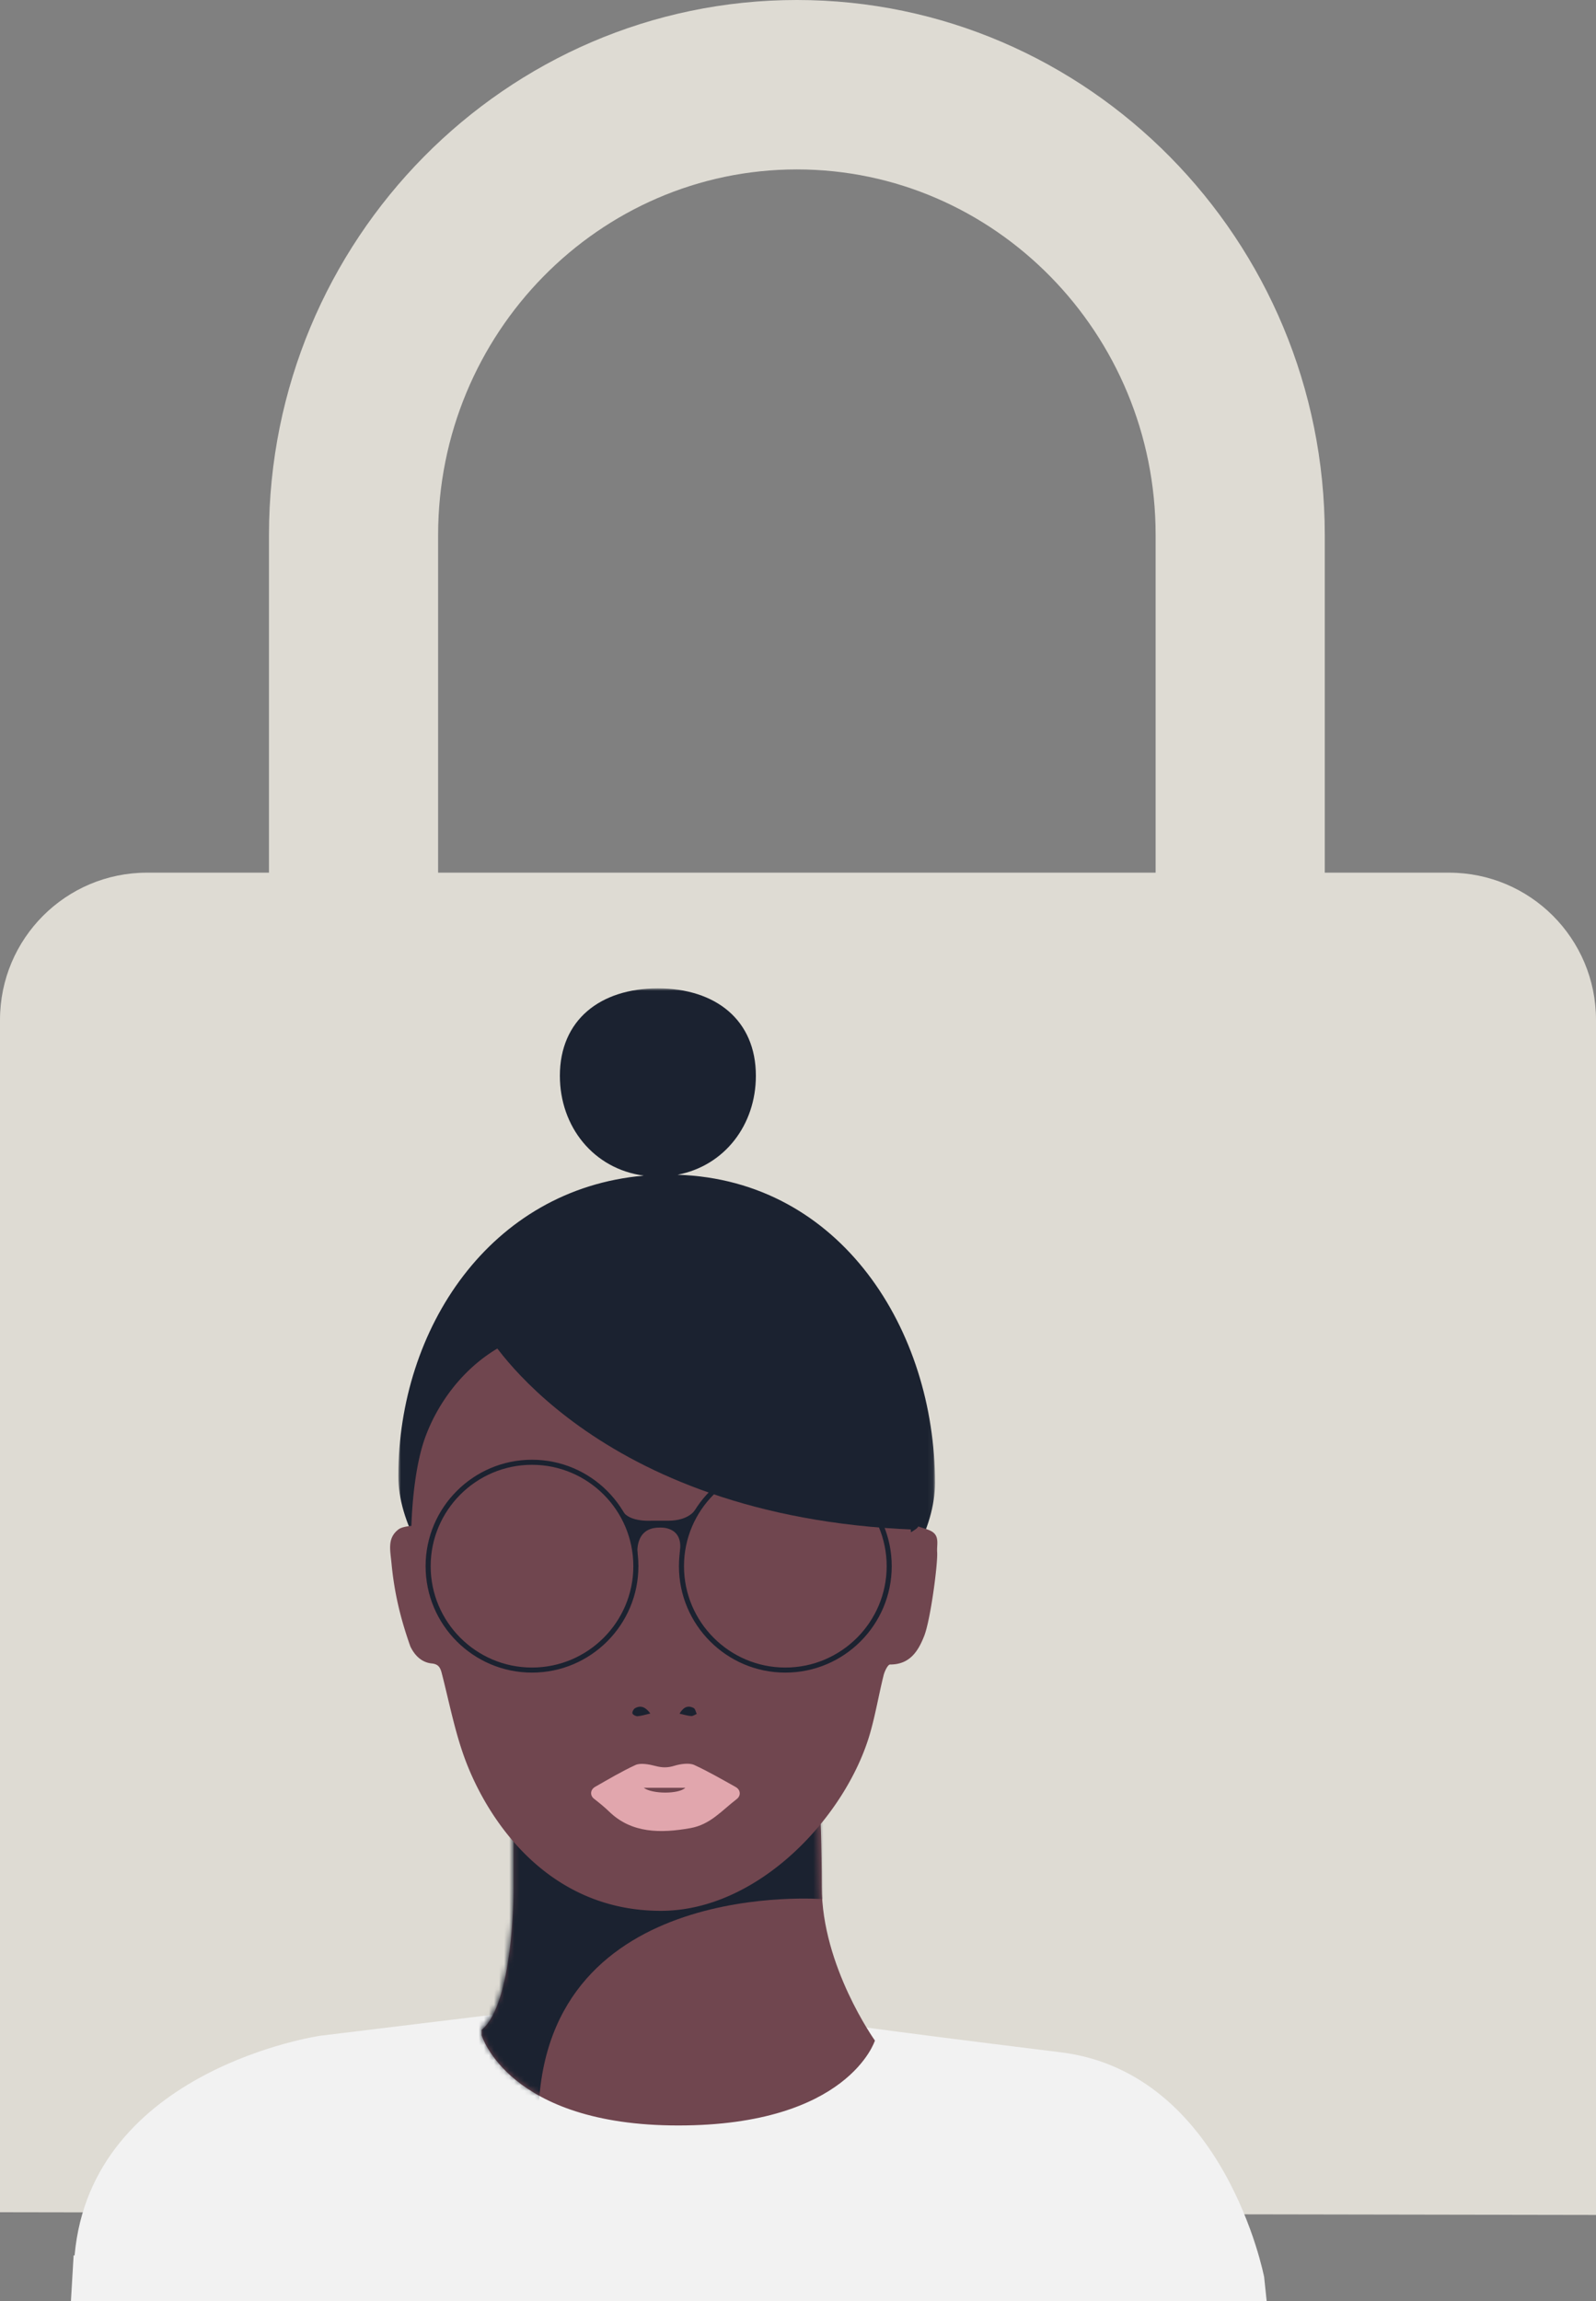 <svg width="315" height="454" xmlns="http://www.w3.org/2000/svg" xmlns:xlink="http://www.w3.org/1999/xlink"><rect width="100%" height="100%" fill="#808080" stroke="none"/><defs><path id="a" d="M0 0h105.92v138.068H0z"/><path d="M6.243 5.211v22.93s0 21.887-6.243 27.098v1.043S5.202 74 38.5 74 77 57.324 77 57.324 66.594 42.732 66.594 27.098C66.594 11.465 65.554 0 65.554 0L6.244 5.211Z" id="c"/></defs><g fill="none" fill-rule="evenodd"><path d="M86.47 105.534c0-39.76 31.764-72.107 70.807-72.107 39.043 0 70.807 32.347 70.807 72.107v66.64H86.47v-66.64Zm199.522 66.64h-24.524v-66.64C261.468 47.342 214.728 0 157.277 0S53.087 47.342 53.087 105.534v66.64h-24.08C12.987 172.175 0 185.18 0 201.222v235.246L315 437V201.221c0-16.042-12.987-29.046-29.008-29.046Z" fill="#dedbd3"/><g transform="translate(78.616 195)"><mask id="b" fill="#fff"><use xlink:href="#a"/></mask><path d="M55.118 36.77c9.284-1.772 15.451-9.837 15.451-19.523C70.57 6.263 62.641 0 51.228 0S31.886 6.263 31.886 17.247c0 10.069 6.664 18.384 16.565 19.702C18.114 39.608 0 67.165 0 96.22c0 17.9 23.129 41.848 53.291 41.848 30.163 0 52.63-22.627 52.63-40.527 0-30.008-18.504-59.69-50.803-60.77" fill="#1b2230" mask="url(#b)"/></g><path d="M249.502 449.253h-.005.005s-7.738-40.353-40.143-44.34c-39.073-4.809-49.243-6.411-49.243-6.411l-52.989-2.205-43.89 5.343s-45.24 6.52-48.514 43.343l-.193-.004L14 454h236l-.498-4.747Z" fill="#F2F2F2"/><path d="M101.354 350.248v23.033s0 21.986-6.293 27.22v1.047s5.244 17.799 38.81 17.799c33.567 0 38.811-16.752 38.811-16.752s-10.49-14.657-10.49-30.36c0-15.705-1.048-27.221-1.048-27.221l-59.79 5.234Z" fill="#70464F"/><g transform="translate(95 345)"><mask id="d" fill="#fff"><use xlink:href="#c"/></mask><path d="M67.586 29.7s-54.781-4.53-56.289 41.782L-5.79 64.435l1.005-52.354H78.14l-10.554 17.62Z" fill="#1b2230" mask="url(#d)"/></g><path d="M181.244 301.153c-.101.3-.678.706-1.462 1.157a177.574 177.574 0 0 0-.966-12.934c-.945-8.234-3.385-15.52-8.536-20.569-4.934-4.835-15.937-8.177-24.483-8.177-8.547 0-5.71-1.179-33.962 1.147-17.467 1.437-25.948 15.04-28.435 23.391-1.286 4.323-2.012 10.152-2.204 15.884-1.116.095-2.068.325-2.547.692-2.255 1.726-1.626 4.068-1.373 6.736.55 5.79 1.765 10.838 3.71 16.344.808 1.708 2.179 3.165 4.216 3.368 1.33.132 1.693.795 1.989 1.94 1.489 5.766 2.605 11.684 4.696 17.226C96.306 359.066 108.045 377 130.437 377c19.41 0 36.628-18.802 41.292-35.052 1.078-3.756 1.724-7.636 2.67-11.434.197-.794.838-2.113 1.272-2.112 3.874.009 5.54-2.597 6.728-5.616 1.27-3.227 2.721-14.352 2.566-16.567-.09-1.282.366-2.703-.557-3.67-.736-.773-2.086-.953-3.164-1.396Z" fill="#70464F"/><path d="M128.356 338.062c-.978.225-1.741.48-2.52.54-.34.027-.911-.27-1.014-.554-.092-.257.218-.862.51-1.023 1.218-.674 2.138-.143 3.024 1.037m5.766.037c.67-1.149 1.519-1.765 2.785-1.114.317.163.412.766.61 1.167-.37.15-.752.45-1.108.421-.732-.057-1.452-.29-2.287-.474M155 289c11.028 0 20 8.972 20 20s-8.972 20-20 20c-11.029 0-20-8.972-20-20s8.971-20 20-20m0 41c11.578 0 21-9.42 21-21s-9.422-21-21-21c-11.58 0-21 9.42-21 21s9.42 21 21 21m-50-41c11.028 0 20 8.972 20 20s-8.972 20-20 20-20-8.972-20-20 8.972-20 20-20m0 41c11.579 0 21-9.42 21-21s-9.421-21-21-21c-11.58 0-21 9.42-21 21s9.42 21 21 21" fill="#1b2230"/><path d="M137.31 297.724s-1.13 2.31-5.467 2.31h-3.407s-4.28.273-5.518-1.895l2.905 8.512s-.658-5.26 4.29-5.26c0 0 5.051-.484 4.014 5.12l3.182-8.787Z" fill="#1b2230"/><path d="M145.203 352.574c.981.548 1.076 1.703.208 2.37-3.008 2.31-5.216 5.038-9.158 5.739-5.85 1.04-11.584 1.042-16.007-3.244-.925-.896-1.904-1.69-3.005-2.551-.85-.666-.74-1.81.225-2.357 2.69-1.524 5.186-3.024 7.962-4.304.977-.45 2.684-.136 3.915.19 1.34.356 2.408.38 3.758-.036 1.196-.368 2.936-.615 3.924-.159 2.737 1.267 5.324 2.755 8.178 4.352m-9.936.147h-8.217c1.663 1.261 6.935 1.273 8.216 0" fill="#E1A6AD"/><path d="M96.006 262.934s20.824 36.353 84.444 38.856l-2.022-35.068L127.357 253l-31.35 9.934Z" fill="#1b2230"/></g></svg>